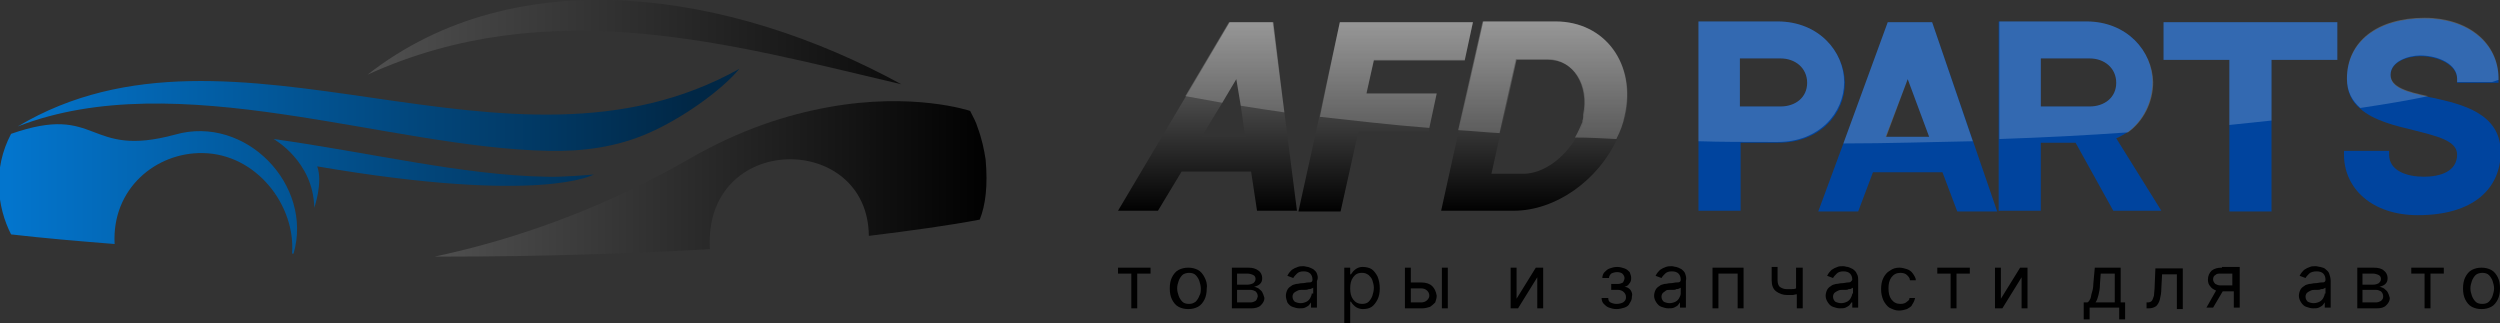 <?xml version="1.0" encoding="utf-8"?>
<!-- Generator: Adobe Illustrator 24.0.1, SVG Export Plug-In . SVG Version: 6.00 Build 0)  -->
<svg version="1.1" xmlns="http://www.w3.org/2000/svg" xmlns:xlink="http://www.w3.org/1999/xlink" x="0px" y="0px" width="338.1px"
	 height="43.7px" viewBox="0 0 338.1 43.7" style="enable-background:new 0 0 338.1 43.7;" xml:space="preserve">
<rect x="0" y="0" width="338.1" height="43.7" fill="#333333" stroke="none"/>
<g id="Layer_1">
</g>
<g id="Isolation_Mode">
</g>
<g id="Layer_2">
</g>
<g id="Objects">
	<g>
		<g>
			<linearGradient id="SVGID_1_" gradientUnits="userSpaceOnUse" x1="-0.517" y1="26.359" x2="134.153" y2="26.359">
				<stop  offset="0" style="stop-color:#0375CD"/>
				<stop  offset="1" style="stop-color:#012745"/>
			</linearGradient>
			<path style="fill:url(#SVGID_1_);" d="M37.1,26.4c0-0.1-0.1-0.1-0.1-0.2C37,26.3,37.1,26.4,37.1,26.4z"/>
			<linearGradient id="SVGID_2_" gradientUnits="userSpaceOnUse" x1="1.145" y1="14.839" x2="93.883" y2="14.839">
				<stop  offset="0" style="stop-color:#0375CD"/>
				<stop  offset="1" style="stop-color:#012745"/>
			</linearGradient>
			<path style="fill:url(#SVGID_2_);" d="M2.4,17.1c29.3-17.5,66.2,9.8,97.6-7.8c-2.4,2.9-7.7,6.7-12.3,8.7
				c-4.3,1.9-8.9,2.5-13.5,2.4C52.4,20,24,8.7,2.4,17.1z"/>
			<linearGradient id="SVGID_3_" gradientUnits="userSpaceOnUse" x1="1.145" y1="23.441" x2="93.883" y2="23.441">
				<stop  offset="0" style="stop-color:#0375CD"/>
				<stop  offset="1" style="stop-color:#012745"/>
			</linearGradient>
			<path style="fill:url(#SVGID_3_);" d="M80.3,23.6c0,0-4.4,0.4-6.5,0.3c-11.2-0.2-23.9-3.3-36.8-5.1c0,0,5.4,3,5.5,9.3
				c0,0,1.2-3.4,0.4-5.6C73.3,27.7,80.3,23.6,80.3,23.6z"/>
			<linearGradient id="SVGID_4_" gradientUnits="userSpaceOnUse" x1="-0.517" y1="5.713" x2="134.153" y2="5.713">
				<stop  offset="0" style="stop-color:#808080"/>
				<stop  offset="1" style="stop-color:#000000"/>
			</linearGradient>
			<path style="fill:url(#SVGID_4_);" d="M121.9,11.4C98.9,6,74.3-1.1,49.7,10.1C69.9-5.7,98.9-1.2,121.9,11.4z"/>
			<linearGradient id="SVGID_5_" gradientUnits="userSpaceOnUse" x1="13.429" y1="24.127" x2="134.084" y2="24.127">
				<stop  offset="0" style="stop-color:#808080"/>
				<stop  offset="1" style="stop-color:#000000"/>
			</linearGradient>
			<path style="fill:url(#SVGID_5_);" d="M132.5,29.7c-4.2,0.8-9.3,1.5-15,2.2c-0.1-14.1-22.4-14.1-21.5,1.8
				c-10.8,0.6-22.8,1-35.4,1h-1.8c8-1.7,20.7-5.3,34.4-13.2c6.9-4,13.3-6,18.8-7c11.5-2.1,19.2,0.5,19.2,0.5c0.4,0.8,0.8,1.5,1,2.2
				c0.6,1.6,0.9,3.1,1.1,4.4C133.6,25.1,133.3,27.7,132.5,29.7z"/>
			<linearGradient id="SVGID_6_" gradientUnits="userSpaceOnUse" x1="1.16" y1="25.541" x2="93.822" y2="25.541">
				<stop  offset="0" style="stop-color:#0375CD"/>
				<stop  offset="1" style="stop-color:#012745"/>
			</linearGradient>
			<path style="fill:url(#SVGID_6_);" d="M39.7,34.3h-0.2c0.5-6.5-4.8-13.5-12.1-13.6c-6.3-0.1-12.3,4.8-11.9,12.3
				c-5-0.4-9.7-0.8-14-1.3c-1.9-3.7-2.5-8.9,0-13.6c12-4.2,10.1,3.4,22.2,0.1C33.2,15.5,42.4,25,39.7,34.3z"/>
		</g>
		<g>
			<g>
				<g>
					<g>
						<g>
							<path d="M151.2,36.2V37h1.8v4.7h0.8V37h1.8v-0.8H151.2z"/>
							<path d="M162.9,37.5c-0.2-0.4-0.5-0.8-0.9-1c-0.4-0.2-0.8-0.3-1.3-0.3c-0.5,0-0.9,0.1-1.3,0.3c-0.4,0.2-0.7,0.6-0.9,1
								c-0.2,0.4-0.3,0.9-0.3,1.5c0,0.6,0.1,1.1,0.3,1.5c0.2,0.4,0.5,0.8,0.9,1c0.4,0.2,0.8,0.3,1.3,0.3c0.5,0,0.9-0.1,1.3-0.3
								c0.4-0.2,0.7-0.6,0.9-1c0.2-0.4,0.3-0.9,0.3-1.5C163.3,38.4,163.1,37.9,162.9,37.5z M162.2,40c-0.1,0.3-0.3,0.6-0.5,0.8
								c-0.3,0.2-0.5,0.3-0.9,0.3c-0.4,0-0.7-0.1-0.9-0.3c-0.2-0.2-0.4-0.5-0.5-0.8c-0.1-0.3-0.2-0.6-0.2-1c0-0.4,0.1-0.7,0.2-1
								c0.1-0.3,0.3-0.6,0.5-0.8c0.2-0.2,0.6-0.3,0.9-0.3c0.4,0,0.7,0.1,0.9,0.3c0.2,0.2,0.4,0.5,0.5,0.8c0.1,0.3,0.2,0.7,0.2,1
								C162.4,39.3,162.4,39.7,162.2,40z"/>
							<path d="M170.7,39.5c-0.1-0.2-0.3-0.3-0.5-0.5c-0.2-0.1-0.4-0.2-0.6-0.2c0.3-0.1,0.6-0.2,0.8-0.4c0.2-0.2,0.3-0.4,0.3-0.8
								c0-0.4-0.2-0.8-0.5-1c-0.4-0.3-0.8-0.4-1.4-0.4h-2.2v5.5h2.6c0.5,0,1-0.1,1.3-0.4c0.3-0.3,0.5-0.6,0.5-1
								C170.9,39.9,170.8,39.7,170.7,39.5z M167.3,37h1.4c0.3,0,0.6,0.1,0.8,0.2c0.2,0.1,0.3,0.3,0.3,0.5c0,0.3-0.1,0.4-0.3,0.6
								c-0.2,0.1-0.5,0.2-0.8,0.2h-1.4V37z M169.8,40.7c-0.2,0.1-0.4,0.2-0.7,0.2h-1.8v-1.7h1.8c0.3,0,0.5,0.1,0.7,0.2
								c0.2,0.2,0.3,0.4,0.3,0.7C170,40.4,170,40.5,169.8,40.7z"/>
							<path d="M178.1,37c-0.1-0.3-0.3-0.4-0.5-0.6c-0.2-0.1-0.4-0.2-0.7-0.3c-0.2,0-0.4-0.1-0.6-0.1c-0.3,0-0.5,0-0.8,0.1
								c-0.3,0.1-0.5,0.2-0.8,0.4c-0.2,0.2-0.4,0.4-0.6,0.8l0.8,0.3c0.1-0.2,0.3-0.4,0.5-0.6c0.2-0.2,0.5-0.3,0.9-0.3
								c0.4,0,0.7,0.1,0.9,0.3c0.2,0.2,0.3,0.5,0.3,0.8v0c0,0.1,0,0.2-0.1,0.3c-0.1,0.1-0.3,0.1-0.5,0.1c-0.2,0-0.5,0.1-0.8,0.1
								c-0.3,0-0.5,0.1-0.8,0.1c-0.3,0.1-0.5,0.1-0.7,0.3c-0.2,0.1-0.4,0.3-0.5,0.5c-0.1,0.2-0.2,0.5-0.2,0.8c0,0.3,0.1,0.6,0.2,0.9
								c0.2,0.3,0.4,0.5,0.7,0.6s0.6,0.2,0.9,0.2c0.3,0,0.6,0,0.8-0.1c0.2-0.1,0.4-0.2,0.5-0.3c0.1-0.1,0.2-0.3,0.3-0.4h0v0.7h0.8
								v-3.6C178.3,37.6,178.2,37.3,178.1,37z M177.4,39.7c0,0.2-0.1,0.4-0.2,0.6c-0.1,0.2-0.3,0.4-0.5,0.5
								c-0.2,0.1-0.5,0.2-0.8,0.2c-0.3,0-0.6-0.1-0.8-0.2c-0.2-0.2-0.3-0.4-0.3-0.7c0-0.2,0.1-0.4,0.2-0.5c0.1-0.1,0.3-0.2,0.5-0.3
								s0.4-0.1,0.6-0.1c0.1,0,0.2,0,0.4,0c0.1,0,0.3,0,0.5-0.1c0.1,0,0.3,0,0.4-0.1c0.1,0,0.2-0.1,0.2-0.1V39.7z"/>
							<path d="M186.3,37.4c-0.2-0.4-0.5-0.8-0.8-1s-0.8-0.3-1.2-0.3c-0.4,0-0.6,0.1-0.8,0.2c-0.2,0.1-0.4,0.3-0.5,0.4
								c-0.1,0.1-0.2,0.3-0.3,0.4h-0.1v-0.9h-0.8v7.5h0.8v-2.9h0.1c0.1,0.1,0.1,0.2,0.3,0.4c0.1,0.1,0.3,0.3,0.5,0.4
								c0.2,0.1,0.5,0.2,0.8,0.2c0.5,0,0.9-0.1,1.2-0.3s0.6-0.6,0.8-1c0.2-0.4,0.3-0.9,0.3-1.5C186.6,38.4,186.5,37.9,186.3,37.4z
								 M185.6,40c-0.1,0.3-0.3,0.6-0.5,0.8c-0.2,0.2-0.5,0.3-0.9,0.3c-0.5,0-0.9-0.2-1.2-0.6c-0.3-0.4-0.4-0.9-0.4-1.5
								c0-0.6,0.1-1.1,0.4-1.5c0.3-0.4,0.6-0.6,1.2-0.6c0.4,0,0.6,0.1,0.9,0.3c0.2,0.2,0.4,0.4,0.5,0.7c0.1,0.3,0.2,0.7,0.2,1
								C185.8,39.3,185.7,39.7,185.6,40z"/>
							<path d="M195,36.2v5.5h0.8v-5.5H195z M193.7,38.7c-0.3-0.3-0.8-0.5-1.5-0.5h-1.4v-2h-0.8v5.5h2.3c0.4,0,0.8-0.1,1.1-0.2
								c0.3-0.2,0.5-0.4,0.7-0.6c0.1-0.3,0.2-0.6,0.2-0.9C194.2,39.4,194,39,193.7,38.7z M193,40.6c-0.2,0.2-0.5,0.3-0.8,0.3h-1.4
								v-1.9h1.4c0.3,0,0.6,0.1,0.8,0.3c0.2,0.2,0.3,0.4,0.3,0.7C193.3,40.2,193.2,40.4,193,40.6z"/>
							<path d="M207.7,36.2l-2.6,4.2v-4.2h-0.8v5.5h1l2.6-4.2v4.2h0.8v-5.5H207.7z"/>
							<path d="M220.5,39.2c-0.2-0.2-0.4-0.4-0.8-0.4v0c0.3-0.1,0.5-0.2,0.6-0.4c0.2-0.2,0.3-0.4,0.3-0.8c0-0.3-0.1-0.5-0.2-0.8
								c-0.2-0.2-0.4-0.4-0.7-0.5c-0.3-0.1-0.6-0.2-1-0.2c-0.4,0-0.7,0.1-1,0.2c-0.3,0.1-0.5,0.3-0.7,0.5c-0.2,0.2-0.3,0.5-0.3,0.8
								h0.9c0-0.2,0.1-0.4,0.3-0.6c0.2-0.1,0.5-0.2,0.8-0.2c0.3,0,0.6,0.1,0.7,0.2c0.2,0.2,0.3,0.4,0.3,0.6c0,0.2-0.1,0.4-0.2,0.6
								c-0.2,0.1-0.4,0.2-0.7,0.2h-0.9v0.8h0.9c0.3,0,0.6,0.1,0.8,0.3c0.2,0.2,0.3,0.4,0.3,0.7c0,0.3-0.1,0.5-0.4,0.7
								c-0.2,0.1-0.5,0.2-0.9,0.2c-0.3,0-0.6-0.1-0.8-0.2c-0.2-0.1-0.3-0.3-0.3-0.6h-0.9c0,0.3,0.1,0.6,0.3,0.8
								c0.2,0.2,0.4,0.4,0.7,0.5c0.3,0.1,0.6,0.2,1,0.2c0.4,0,0.8-0.1,1.1-0.2c0.3-0.1,0.6-0.3,0.7-0.6c0.2-0.3,0.3-0.5,0.3-0.9
								C220.8,39.8,220.7,39.5,220.5,39.2z"/>
							<path d="M227.9,37c-0.1-0.3-0.3-0.4-0.5-0.6c-0.2-0.1-0.4-0.2-0.7-0.3c-0.2,0-0.4-0.1-0.6-0.1c-0.3,0-0.5,0-0.8,0.1
								c-0.3,0.1-0.5,0.2-0.8,0.4c-0.2,0.2-0.4,0.4-0.6,0.8l0.8,0.3c0.1-0.2,0.3-0.4,0.5-0.6c0.2-0.2,0.5-0.3,0.9-0.3
								c0.4,0,0.7,0.1,0.9,0.3c0.2,0.2,0.3,0.5,0.3,0.8v0c0,0.1,0,0.2-0.1,0.3c-0.1,0.1-0.3,0.1-0.5,0.1c-0.2,0-0.5,0.1-0.8,0.1
								c-0.3,0-0.5,0.1-0.8,0.1c-0.3,0.1-0.5,0.1-0.7,0.3c-0.2,0.1-0.4,0.3-0.5,0.5c-0.1,0.2-0.2,0.5-0.2,0.8c0,0.3,0.1,0.6,0.3,0.9
								c0.2,0.3,0.4,0.5,0.7,0.6c0.3,0.1,0.6,0.2,0.9,0.2c0.3,0,0.6,0,0.8-0.1c0.2-0.1,0.4-0.2,0.5-0.3c0.1-0.1,0.2-0.3,0.3-0.4h0
								v0.7h0.8v-3.6C228.1,37.6,228,37.3,227.9,37z M227.3,39.7c0,0.2-0.1,0.4-0.2,0.6c-0.1,0.2-0.3,0.4-0.5,0.5s-0.5,0.2-0.8,0.2
								c-0.3,0-0.6-0.1-0.8-0.2c-0.2-0.2-0.3-0.4-0.3-0.7c0-0.2,0.1-0.4,0.2-0.5c0.1-0.1,0.3-0.2,0.4-0.3s0.4-0.1,0.6-0.1
								c0.1,0,0.2,0,0.4,0c0.1,0,0.3,0,0.4-0.1c0.1,0,0.3,0,0.4-0.1c0.1,0,0.2-0.1,0.2-0.1V39.7z"/>
							<path d="M231.6,36.2v5.5h0.8V37h2.6v4.7h0.8v-5.5H231.6z"/>
							<path d="M242.9,36.2V39c-0.2,0.1-0.4,0.1-0.6,0.1c-0.2,0-0.4,0-0.7,0c-0.3,0-0.6-0.1-0.9-0.3c-0.2-0.2-0.3-0.5-0.3-0.9v-1.8
								h-0.8v1.8c0,0.7,0.2,1.2,0.6,1.5c0.4,0.3,0.9,0.5,1.5,0.5c0.3,0,0.5,0,0.7,0c0.2,0,0.4-0.1,0.6-0.1v1.9h0.8v-5.5H242.9z"/>
							<path d="M251.1,37c-0.1-0.3-0.3-0.4-0.5-0.6c-0.2-0.1-0.4-0.2-0.7-0.3c-0.2,0-0.4-0.1-0.6-0.1c-0.3,0-0.6,0-0.8,0.1
								c-0.3,0.1-0.5,0.2-0.8,0.4c-0.2,0.2-0.4,0.4-0.6,0.8l0.8,0.3c0.1-0.2,0.3-0.4,0.5-0.6c0.2-0.2,0.5-0.3,0.9-0.3
								c0.4,0,0.7,0.1,0.9,0.3c0.2,0.2,0.3,0.5,0.3,0.8v0c0,0.1-0.1,0.2-0.2,0.3c-0.1,0.1-0.3,0.1-0.4,0.1c-0.2,0-0.5,0.1-0.8,0.1
								c-0.3,0-0.5,0.1-0.8,0.1c-0.3,0.1-0.5,0.1-0.7,0.3c-0.2,0.1-0.4,0.3-0.5,0.5c-0.1,0.2-0.2,0.5-0.2,0.8c0,0.3,0.1,0.6,0.3,0.9
								c0.2,0.3,0.4,0.5,0.7,0.6c0.3,0.1,0.6,0.2,0.9,0.2c0.3,0,0.6,0,0.8-0.1c0.2-0.1,0.4-0.2,0.5-0.3c0.1-0.1,0.2-0.3,0.3-0.4h0.1
								v0.7h0.8v-3.6C251.3,37.6,251.3,37.3,251.1,37z M250.5,39.7c0,0.2-0.1,0.4-0.2,0.6c-0.1,0.2-0.3,0.4-0.5,0.5S249.3,41,249,41
								s-0.6-0.1-0.8-0.2c-0.2-0.2-0.3-0.4-0.3-0.7c0-0.2,0.1-0.4,0.2-0.5c0.1-0.1,0.3-0.2,0.5-0.3c0.2-0.1,0.4-0.1,0.6-0.1
								c0.1,0,0.2,0,0.4,0c0.1,0,0.3,0,0.4-0.1c0.2,0,0.3,0,0.4-0.1c0.1,0,0.2-0.1,0.2-0.1V39.7z"/>
							<path d="M257.9,40.8c-0.2,0.2-0.5,0.3-0.9,0.3c-0.5,0-0.9-0.2-1.2-0.6c-0.3-0.4-0.4-0.9-0.4-1.5c0-0.6,0.1-1.1,0.4-1.5
								c0.3-0.4,0.7-0.6,1.2-0.6c0.4,0,0.7,0.1,0.9,0.3c0.2,0.2,0.4,0.4,0.4,0.7h0.8c0-0.3-0.2-0.6-0.4-0.9
								c-0.2-0.3-0.5-0.5-0.8-0.6c-0.3-0.1-0.7-0.2-1-0.2c-0.5,0-0.9,0.1-1.3,0.4c-0.4,0.2-0.7,0.6-0.9,1c-0.2,0.4-0.3,0.9-0.3,1.5
								c0,0.6,0.1,1,0.3,1.5c0.2,0.4,0.5,0.8,0.8,1c0.4,0.2,0.8,0.4,1.3,0.4c0.4,0,0.8-0.1,1.1-0.2c0.3-0.2,0.6-0.3,0.7-0.6
								c0.2-0.3,0.3-0.5,0.4-0.9h-0.8C258.3,40.4,258.2,40.6,257.9,40.8z"/>
							<path d="M262,36.2V37h1.8v4.7h0.8V37h1.8v-0.8H262z"/>
							<path d="M273.2,36.2l-2.6,4.2v-4.2h-0.8v5.5h1l2.6-4.2v4.2h0.8v-5.5H273.2z"/>
							<path d="M286.8,40.9v-4.7h-3.5l-0.2,2.2c0,0.5-0.1,0.9-0.2,1.2c-0.1,0.3-0.1,0.6-0.2,0.8c-0.1,0.2-0.2,0.4-0.4,0.5h-0.5v2.3
								h0.8v-1.6h4v1.6h0.8v-2.3H286.8z M286,40.9h-2.6c0.2-0.3,0.3-0.6,0.4-1c0.1-0.4,0.2-0.9,0.2-1.5l0.1-1.4h1.9V40.9z"/>
							<path d="M291.5,36.2l-0.1,2.4c0,0.6-0.1,1.1-0.1,1.4c-0.1,0.3-0.2,0.6-0.3,0.7c-0.1,0.1-0.3,0.2-0.5,0.2h-0.2v0.8h0.3
								c0.4,0,0.7-0.1,1-0.3c0.2-0.2,0.4-0.5,0.5-0.9c0.1-0.4,0.2-0.9,0.2-1.5l0.1-1.9h2v4.7h0.8v-5.5H291.5z"/>
							<path d="M300.5,36.2c-0.6,0-1,0.1-1.4,0.4c-0.3,0.3-0.5,0.7-0.5,1.2c0,0.4,0.1,0.7,0.3,0.9c0.2,0.3,0.4,0.4,0.8,0.6l-1.3,2.3
								h0.9l1.3-2.2h1.5v2.2h0.8v-5.5H300.5z M301.9,38.6h-1.6c-0.3,0-0.5-0.1-0.7-0.2c-0.2-0.2-0.3-0.4-0.3-0.6
								c0-0.3,0.1-0.5,0.3-0.6c0.2-0.2,0.4-0.2,0.8-0.2h1.5V38.6z"/>
							<path d="M315,37c-0.1-0.3-0.3-0.4-0.5-0.6s-0.4-0.2-0.7-0.3c-0.2,0-0.4-0.1-0.6-0.1c-0.3,0-0.6,0-0.8,0.1
								c-0.3,0.1-0.5,0.2-0.8,0.4c-0.2,0.2-0.4,0.4-0.6,0.8l0.8,0.3c0.1-0.2,0.3-0.4,0.5-0.6c0.2-0.2,0.6-0.3,1-0.3
								c0.4,0,0.7,0.1,0.9,0.3c0.2,0.2,0.3,0.5,0.3,0.8v0c0,0.1,0,0.2-0.1,0.3c-0.1,0.1-0.2,0.1-0.5,0.1c-0.2,0-0.5,0.1-0.8,0.1
								c-0.3,0-0.5,0.1-0.8,0.1c-0.3,0.1-0.5,0.1-0.7,0.3c-0.2,0.1-0.4,0.3-0.5,0.5c-0.1,0.2-0.2,0.5-0.2,0.8c0,0.3,0.1,0.6,0.3,0.9
								s0.4,0.5,0.7,0.6s0.6,0.2,0.9,0.2c0.3,0,0.6,0,0.8-0.1c0.2-0.1,0.4-0.2,0.5-0.3c0.1-0.1,0.2-0.3,0.3-0.4h0v0.7h0.8v-3.6
								C315.2,37.6,315.1,37.3,315,37z M314.4,39.7c0,0.2-0.1,0.4-0.2,0.6c-0.1,0.2-0.3,0.4-0.5,0.5s-0.5,0.2-0.8,0.2
								c-0.3,0-0.6-0.1-0.8-0.2c-0.2-0.2-0.3-0.4-0.3-0.7c0-0.2,0.1-0.4,0.2-0.5c0.1-0.1,0.3-0.2,0.5-0.3c0.2-0.1,0.4-0.1,0.6-0.1
								c0.1,0,0.2,0,0.3,0c0.2,0,0.3,0,0.5-0.1c0.2,0,0.3,0,0.4-0.1c0.1,0,0.2-0.1,0.2-0.1V39.7z"/>
							<path d="M322.9,39.5c-0.1-0.2-0.3-0.3-0.5-0.5c-0.2-0.1-0.4-0.2-0.6-0.2c0.3-0.1,0.6-0.2,0.8-0.4c0.2-0.2,0.3-0.4,0.3-0.8
								c0-0.4-0.2-0.8-0.5-1c-0.3-0.3-0.8-0.4-1.4-0.4h-2.2v5.5h2.6c0.6,0,1-0.1,1.3-0.4c0.3-0.3,0.5-0.6,0.5-1
								C323.1,39.9,323,39.7,322.9,39.5z M319.5,37h1.4c0.3,0,0.6,0.1,0.8,0.2c0.2,0.1,0.3,0.3,0.3,0.5c0,0.3-0.1,0.4-0.3,0.6
								c-0.2,0.1-0.4,0.2-0.8,0.2h-1.4V37z M322,40.7c-0.2,0.1-0.4,0.2-0.7,0.2h-1.8v-1.7h1.8c0.3,0,0.5,0.1,0.7,0.2
								c0.2,0.2,0.3,0.4,0.3,0.7C322.3,40.4,322.2,40.5,322,40.7z"/>
							<path d="M326.1,36.2V37h1.8v4.7h0.8V37h1.8v-0.8H326.1z"/>
							<path d="M337.8,37.5c-0.2-0.4-0.5-0.8-0.9-1c-0.4-0.2-0.8-0.3-1.3-0.3c-0.5,0-0.9,0.1-1.3,0.3c-0.4,0.2-0.7,0.6-0.9,1
								c-0.2,0.4-0.3,0.9-0.3,1.5c0,0.6,0.1,1.1,0.3,1.5c0.2,0.4,0.5,0.8,0.9,1c0.4,0.2,0.8,0.3,1.3,0.3c0.5,0,0.9-0.1,1.3-0.3
								c0.4-0.2,0.7-0.6,0.9-1c0.2-0.4,0.3-0.9,0.3-1.5C338.1,38.4,338,37.9,337.8,37.5z M337.1,40c-0.1,0.3-0.3,0.6-0.5,0.8
								c-0.2,0.2-0.5,0.3-0.9,0.3c-0.4,0-0.7-0.1-0.9-0.3c-0.2-0.2-0.4-0.5-0.5-0.8c-0.1-0.3-0.2-0.6-0.2-1c0-0.4,0.1-0.7,0.2-1
								c0.1-0.3,0.3-0.6,0.5-0.8c0.2-0.2,0.6-0.3,0.9-0.3c0.4,0,0.7,0.1,0.9,0.3c0.2,0.2,0.4,0.5,0.5,0.8c0.1,0.3,0.2,0.7,0.2,1
								C337.3,39.3,337.2,39.7,337.1,40z"/>
						</g>
						<g>
							<g>
								<linearGradient id="SVGID_7_" gradientUnits="userSpaceOnUse" x1="163.251" y1="2.288" x2="163.251" y2="28.824">
									<stop  offset="0" style="stop-color:#808080"/>
									<stop  offset="1" style="stop-color:#000000"/>
								</linearGradient>
								<path style="fill:url(#SVGID_7_);" d="M173.7,15.2L172.2,3h-5.9l-5.9,10l-9.2,15.5h5.4l3.2-5.3h9.4l0.8,5.3h5.4L173.7,15.2z
									 M162.5,18.5l2.8-4.6l1.9-3.2l0.6,3.6l0.6,4.2H162.5z"/>
							</g>
							<g>
								<linearGradient id="SVGID_8_" gradientUnits="userSpaceOnUse" x1="187.396" y1="2.288" x2="187.396" y2="28.824">
									<stop  offset="0" style="stop-color:#808080"/>
									<stop  offset="1" style="stop-color:#000000"/>
								</linearGradient>
								<path style="fill:url(#SVGID_8_);" d="M198.1,8.1l1.1-5.1h-18l-2.8,12.9l-2.8,12.7h5.7l2.4-10.8h9.5l0.1-0.4l1-4.7h-9.5
									l1-4.5H198.1z"/>
							</g>
							<g>
								<linearGradient id="SVGID_9_" gradientUnits="userSpaceOnUse" x1="207.496" y1="2.282" x2="207.496" y2="28.825">
									<stop  offset="0" style="stop-color:#808080"/>
									<stop  offset="1" style="stop-color:#000000"/>
								</linearGradient>
								<path style="fill:url(#SVGID_9_);" d="M210.4,2.9h-9.8l-3.3,14.7l-2.4,10.9h9.8c5.7,0,11.4-4.1,14-9.7c0.5-1,0.8-2,1.1-3.1
									C221.3,8.7,217.1,2.9,210.4,2.9z M206,23.5h-4.3l1.2-5.4l2.2-10h4.3c3.5,0,5.6,3.5,4.8,7.5c0,0.1,0,0.1,0,0.2
									c0,0.2-0.1,0.4-0.1,0.6c0,0.1,0,0.1,0,0.2c0,0,0,0,0,0c-0.2,0.7-0.6,1.4-1,2.1C211.5,21.4,208.7,23.5,206,23.5z"/>
							</g>
							<g>
								<g>
									<path style="fill:#00449E;" d="M240.4,2.9l-10.7,0v25.6h5.7v-9.2c0,0,0.2,0,3.9,0c0.4,0,0.8,0,1.2,0c5.6,0,9-3.9,9-8.1
										C249.4,7,246,2.9,240.4,2.9z M240.8,14.4h-5.5V7.9h5.5c2,0,3.6,1.3,3.6,3.3C244.4,13.2,242.8,14.4,240.8,14.4z"/>
								</g>
								<g>
									<path style="fill:#00449E;" d="M266.8,19l-5.5-16h-6l-6,16.4l-3.4,9.2h5.4l2-5.3h9.4l2,5.3h5.4L266.8,19z M258,10.7
										l2.9,7.8h-5.9L258,10.7z"/>
								</g>
								<g>
									<path style="fill:#00449E;" d="M286.2,18.7c0.5-0.2,1-0.5,1.5-0.8c2.1-1.5,3.4-4.1,3.4-6.8c0-4.2-3.4-8.2-9-8.2l-11.8,0
										v25.6h5.7v-9.2c0,0,0.6,0,4.7,0l5.1,9.2h6.5L286.2,18.7z M276,7.9h6.6c2,0,3.6,1.3,3.6,3.3c0,2-1.6,3.2-3.6,3.2H276V7.9z"
										/>
								</g>
								<g>
									<path style="fill:#00449E;" d="M292.6,3v5.1h8.9v20.5h5.7V8.1h8.9V3H292.6z"/>
								</g>
								<g>
									<path style="fill:#00449E;" d="M328.9,13.2c-0.2,0-0.4-0.1-0.5-0.1c-2.8-0.6-5.1-1.2-5.1-2.9c0-1.9,2.4-2.6,4-2.6
										c2.5,0,5,1.2,5,3.1v0.5h5.6v-0.5c0-4.8-4.1-8.2-10-8.2c-6.4,0-10.5,3.2-10.5,8.2c0,1.8,0.7,3.1,1.8,4
										c1.8,1.6,4.7,2.3,7.2,2.9c3.1,0.8,5.9,1.4,5.9,3.3c0,2.3-2.3,3-4.5,3c-2.3,0-4.7-0.8-4.7-3v-0.5H317v0.5
										c0,4.6,3.8,8.2,10,8.2c7.4,0,11.2-3.5,11.2-8.6C338.1,15.3,333,14.1,328.9,13.2z"/>
								</g>
							</g>
							<path style="opacity:0.2;fill:#FFFFFF;" d="M173.7,15.2c-2.1-0.3-4-0.6-5.9-0.9l-0.6-3.6l-1.9,3.2c-1.7-0.3-3.4-0.6-5-0.9
								l5.9-10h5.9L173.7,15.2z"/>
							<path style="opacity:0.2;fill:#FFFFFF;" d="M184.8,12.6h9.5l-1,4.7c-5.2-0.4-10.2-1-14.8-1.5L181.2,3h18l-1.1,5.1h-12.3
								L184.8,12.6z"/>
							<path style="opacity:0.2;fill:#FFFFFF;" d="M219.7,15.7c-0.2,1.1-0.6,2.1-1.1,3.1c-1.9-0.1-3.7-0.2-5.6-0.2
								c0.4-0.7,0.7-1.4,1-2.1c0,0,0,0,0,0c0-0.1,0-0.1,0-0.2c0.1-0.2,0.1-0.4,0.1-0.6c0-0.1,0-0.2,0-0.2c0.8-4-1.4-7.5-4.8-7.5
								h-4.3l-2.2,10c-1.9-0.1-3.8-0.3-5.6-0.4l3.3-14.7h9.8C217.1,2.9,221.3,8.7,219.7,15.7z"/>
							<path style="opacity:0.2;fill:#FFFFFF;" d="M240.4,2.9l-10.7,0v16.2c3.1,0.1,6.3,0.1,9.5,0.1c0.4,0,0.8,0,1.2,0
								c5.6,0,9-3.9,9-8.1C249.4,7,246,2.9,240.4,2.9z M240.8,14.4h-5.5V7.9h5.5c2,0,3.6,1.3,3.6,3.3
								C244.4,13.2,242.8,14.4,240.8,14.4z"/>
							<path style="opacity:0.2;fill:#FFFFFF;" d="M261.3,3h-6l-6,16.4c6,0,11.8-0.2,17.5-0.3L261.3,3z M255.1,18.5l2.9-7.8l2.9,7.8
								H255.1z"/>
							<path style="opacity:0.2;fill:#FFFFFF;" d="M282.2,2.9l-11.8,0v15.9c6-0.2,11.8-0.5,17.4-0.9c2.1-1.5,3.4-4.1,3.4-6.8
								C291.1,7,287.7,2.9,282.2,2.9z M282.6,14.4H276V7.9h6.6c2,0,3.6,1.3,3.6,3.3C286.2,13.2,284.6,14.4,282.6,14.4z"/>
							<path style="opacity:0.2;fill:#FFFFFF;" d="M292.6,3h23.5v5.1h-8.9v8.2c-1.9,0.2-3.7,0.4-5.7,0.6V8.1h-8.9V3z"/>
							<path style="opacity:0.2;fill:#FFFFFF;" d="M337.9,10.6v0.2c-0.3,0.1-0.6,0.2-0.9,0.3h-4.7v-0.5c0-1.9-2.5-3.1-5-3.1
								c-1.6,0-4,0.8-4,2.6c0,1.7,2.3,2.3,5.1,2.9c-2.8,0.6-5.9,1.1-9.2,1.6c-1.1-1-1.8-2.2-1.8-4c0-5,4.1-8.2,10.5-8.2
								C333.8,2.4,337.9,5.8,337.9,10.6z"/>
						</g>
					</g>
				</g>
			</g>
		</g>
	</g>
</g>
</svg>
